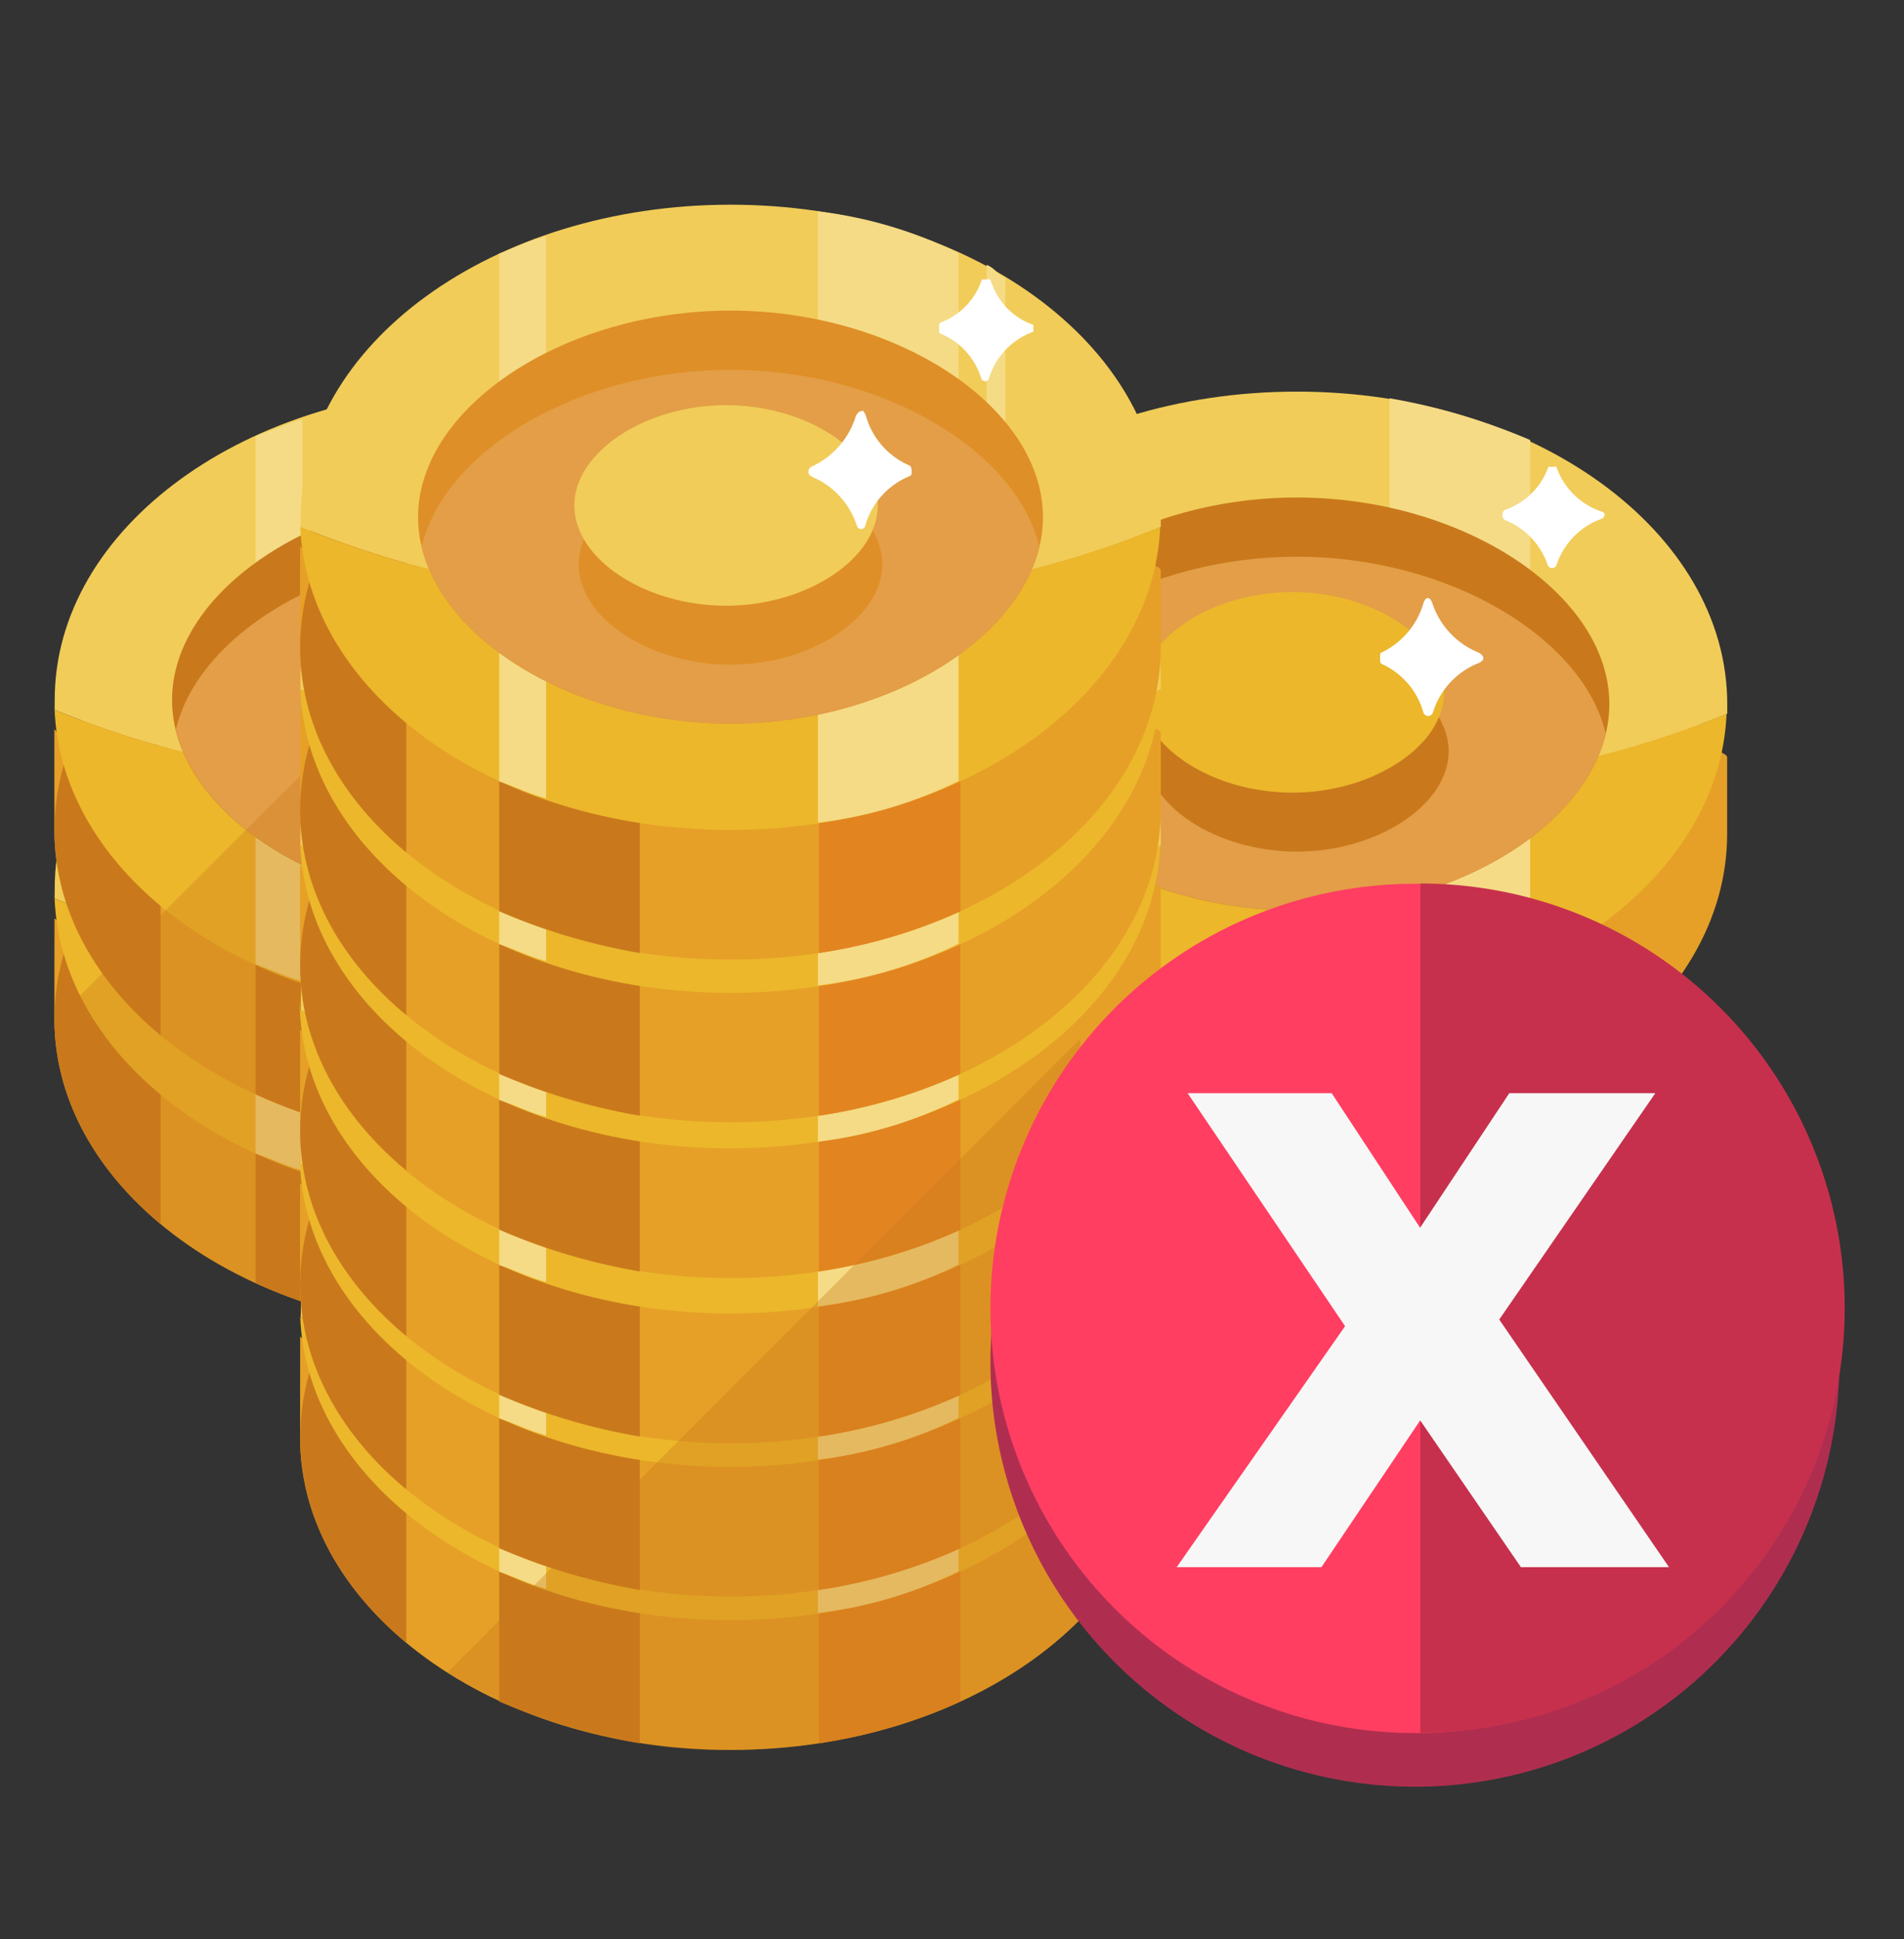 <svg xmlns="http://www.w3.org/2000/svg" viewBox="0 0 166 169"><rect x="0" y="0" width="166" height="169" fill="#333333" stroke="none"/><defs><style>.cls-1{isolation:isolate;}.cls-2{fill:#fff;}.cls-3{fill:#e6a027;}.cls-11,.cls-4{fill:#c9791c;}.cls-5{fill:#e28520;}.cls-6{fill:#f1cc58;}.cls-7{fill:#ecb72b;}.cls-8{fill:#f5db85;}.cls-9{fill:#e39e47;}.cls-10{fill:#df8f27;}.cls-11{opacity:0.35;mix-blend-mode:multiply;}.cls-12{fill:#af2e50;}.cls-13{fill:#ff3e61;}.cls-14{fill:#c7304c;}.cls-15{fill:#f7f7f7;}</style></defs><title>No deposit</title><g class="cls-1"><g id="Layer_1" data-name="Layer 1"><g id="_Group_" data-name="&lt;Group&gt;"><g id="_Group_2" data-name="&lt;Group&gt;"><polygon id="_Path_" data-name="&lt;Path&gt;" class="cls-2" points="29.54 36.54 27.54 43.92 20.54 40.89 25.04 47.05 18.31 50.65 25.93 50.97 24.54 58.48 29.54 52.71 34.54 58.48 33.15 50.97 40.77 50.65 34.04 47.05 38.55 40.89 31.54 43.92 29.54 36.54"/></g></g><path class="cls-3" d="M75.54,72.68c0,15,16.8,27.24,37.52,27.24s37.52-12.2,37.52-27.24c0-2.31,0-4.13,0-6.68,0-.37-1.39-.69-1.52-1-4.58-11.29-19-19.53-36-19.53C99.58,45.44,84.88,60,78.63,67.86c-.34.43-3.08-4.4-3.08-3.92C75.54,67.25,75.54,72.25,75.54,72.68Z"/><path class="cls-4" d="M105.62,99.34A37.43,37.43,0,0,1,93.37,95.7V74.19h12.26Z"/><path class="cls-5" d="M120.78,99.34a46.11,46.11,0,0,0,12.34-3.64V74.22H120.78Z"/><path class="cls-4" d="M84.8,62.91V90.58c-5.76-4.79-9.25-11-9.25-17.9A20.75,20.75,0,0,1,78,62.91Z"/><path class="cls-6" d="M113.07,34.13c20.72,0,37.52,12.2,37.52,27.24,0,.28,0,.55,0,.83-10.34,4.3-23.35,6.88-37.49,6.88S85.91,66.51,75.57,62.2c0-.28,0-.55,0-.83C75.54,46.33,92.34,34.13,113.07,34.13Z"/><path class="cls-7" d="M75.57,62.2c10.34,4.3,23.35,6.88,37.49,6.88s27.16-2.57,37.49-6.88c0-.28,0-.55,0-.83,0,15-16.8,27.24-37.52,27.24S75.54,76.42,75.54,61.37C75.54,61.65,75.56,61.93,75.57,62.2Z"/><path class="cls-8" d="M121.15,34.71a55.08,55.08,0,0,1,12.26,3.64v46A55.08,55.08,0,0,1,121.15,88Z"/><path class="cls-8" d="M96.64,36.87v49c-.82-.45-2.45-.93-3.27-1.48v-46C94.18,37.8,95.82,37.32,96.64,36.87Z"/><path class="cls-4" d="M113.07,79.36c14.51,0,27.24-8.41,27.24-18s-12.73-18-27.24-18-27.24,8.41-27.24,18S98.55,79.36,113.07,79.36Z"/><path class="cls-9" d="M113.07,48.52c13.2,0,24.92,7,26.93,15.42-2,8.47-13.74,15.42-26.93,15.42s-24.92-7-26.93-15.42C88.15,55.47,99.87,48.52,113.07,48.52Z"/><path class="cls-4" d="M113.07,74.22c7,0,13.23-4.08,13.23-8.74s-6.18-8.74-13.23-8.74-13.23,4.08-13.23,8.74S106,74.22,113.07,74.22Z"/><path class="cls-7" d="M112.68,69.08c7,0,13.23-4.08,13.23-8.74s-6.18-8.74-13.23-8.74-13.23,4.08-13.23,8.74S105.63,69.08,112.68,69.08Z"/><path class="cls-2" d="M124.41,52.13h.09c.18,0,.32.26.38.44a7,7,0,0,0,4,4.29c.17.06.44.29.44.48v.05c0,.18-.27.35-.44.41a6.77,6.77,0,0,0-3.95,4.3.45.45,0,0,1-.42.3.44.44,0,0,1-.41-.3,6.58,6.58,0,0,0-3.58-4.21c-.16-.06-.2-.22-.2-.4v-.25c0-.18,0-.34.19-.4a6.91,6.91,0,0,0,3.59-4.26c.06-.18.17-.44.34-.44"/><path class="cls-2" d="M135,40.69h.34c.18,0,.32-.09.38.07a6.26,6.26,0,0,0,3.87,3.81c.17.06.31.1.31.28v0a.44.44,0,0,1-.31.38,6.39,6.39,0,0,0-3.88,4,.41.41,0,0,1-.39.28.41.41,0,0,1-.39-.28,6.43,6.43,0,0,0-3.7-3.9A.45.45,0,0,1,131,45v-.23a.44.44,0,0,1,.31-.37,6.1,6.1,0,0,0,3.65-3.62c.06-.17.23-.07.41-.07"/><path class="cls-3" d="M4.74,88.78c0,15,16.8,27.24,37.52,27.24s37.52-12.2,37.52-27.24c0-2.31,0-4.13,0-6.68,0-.37-1.39-.69-1.52-1-4.58-11.29-19-19.53-36-19.53C28.78,61.54,14.07,76.06,7.83,84c-.34.43-3.08-4.4-3.08-3.92C4.74,83.35,4.74,88.35,4.74,88.78Z"/><path class="cls-4" d="M34.54,115.44a44.65,44.65,0,0,1-12.26-3.64V90.53H34.54Z"/><path class="cls-5" d="M50,115.44a46.11,46.11,0,0,0,12.34-3.64V90.32H50Z"/><path class="cls-4" d="M14,79v27.67c-5.76-4.79-9.25-11-9.25-17.9A20.75,20.75,0,0,1,7.24,79Z"/><path class="cls-6" d="M42.26,50.23c20.72,0,37.52,12.2,37.52,27.24,0,.28,0,.55,0,.83-10.34,4.3-23.35,6.88-37.49,6.88S15.11,82.61,4.77,78.3c0-.28,0-.55,0-.83C4.74,62.43,21.54,50.23,42.26,50.23Z"/><path class="cls-7" d="M4.77,78.3c10.34,4.3,23.35,6.88,37.49,6.88s27.16-2.57,37.49-6.88c0-.28,0-.55,0-.83,0,15-16.8,27.24-37.52,27.24S4.74,92.52,4.74,77.47C4.74,77.75,4.76,78,4.77,78.3Z"/><path class="cls-8" d="M50.07,50.81a55.08,55.08,0,0,1,12.26,3.64v46a55.08,55.08,0,0,1-12.26,3.64Z"/><path class="cls-8" d="M26.37,53v49c-1.63-.45-2.45-.93-4.09-1.48v-46C23.92,53.9,24.74,53.42,26.37,53Z"/><path class="cls-10" d="M42.26,95.46c14.51,0,27.24-8.41,27.24-18s-12.73-18-27.24-18S15,67.89,15,77.47,27.75,95.46,42.26,95.46Z"/><path class="cls-9" d="M42.26,64.62c13.2,0,24.92,7,26.93,15.42-2,8.47-13.74,15.42-26.93,15.42S17.35,88.51,15.33,80C17.35,71.57,29.07,64.62,42.26,64.62Z"/><path class="cls-10" d="M42.26,90.32c7,0,13.23-4.08,13.23-8.74s-6.18-8.74-13.23-8.74S29,76.93,29,81.58,35.21,90.32,42.26,90.32Z"/><path class="cls-7" d="M41.88,85.18c7,0,13.23-4.08,13.23-8.74s-6.18-8.74-13.23-8.74-13.23,4.08-13.23,8.74S34.83,85.18,41.88,85.18Z"/><path class="cls-2" d="M53.33,68.47h.37a.42.42,0,0,1,.38.32A6.69,6.69,0,0,0,57.94,73a.46.46,0,0,1,.3.42v.05a.46.46,0,0,1-.3.41,6.67,6.67,0,0,0-3.88,4.3.41.41,0,0,1-.38.3.42.42,0,0,1-.39-.3A6.77,6.77,0,0,0,49.57,74a.49.49,0,0,1-.33-.4v-.25a.49.49,0,0,1,.33-.4,6.79,6.79,0,0,0,3.66-4.14.46.46,0,0,1,.41-.32"/><path class="cls-2" d="M67.22,55.4h.44c.18,0,.32-.05.38.11a6.21,6.21,0,0,0,3.82,3.83c.17.06.26.12.26.3v0a.39.39,0,0,1-.26.38,6.36,6.36,0,0,0-3.86,4,.39.39,0,0,1-.38.28.41.41,0,0,1-.39-.28,6.51,6.51,0,0,0-3.74-3.9c-.16-.06-.36-.2-.36-.37v-.23c0-.17.2-.32.36-.37a6.2,6.2,0,0,0,3.68-3.66c.06-.17.25-.11.43-.11"/><path class="cls-3" d="M4.74,72.33c0,15,16.8,27.24,37.52,27.24s37.52-12.2,37.52-27.24c0-2.31,0-4.13,0-6.68,0-.37-1.39-.69-1.52-1-4.58-11.29-19-19.53-36-19.53-13.48,0-28.19,14.53-34.44,22.42-.34.43-3.08-4.4-3.08-3.92C4.74,66.9,4.74,71.9,4.74,72.33Z"/><path class="cls-4" d="M34.54,99a44.65,44.65,0,0,1-12.26-3.64V74.19H34.54Z"/><path class="cls-5" d="M50,99a46.11,46.11,0,0,0,12.34-3.64V73.87H50Z"/><path class="cls-4" d="M14,62.57V90.23c-5.76-4.79-9.25-11-9.25-17.9a20.75,20.75,0,0,1,2.49-9.77Z"/><path class="cls-6" d="M42.26,33.78C63,33.78,79.79,46,79.79,61c0,.28,0,.55,0,.83-10.34,4.3-23.35,6.88-37.49,6.88S15.11,66.16,4.77,61.86c0-.28,0-.55,0-.83C4.74,46,21.54,33.78,42.26,33.78Z"/><path class="cls-7" d="M4.77,61.86c10.34,4.3,23.35,6.88,37.49,6.88s27.16-2.57,37.49-6.88c0-.28,0-.55,0-.83,0,15-16.8,27.24-37.52,27.24S4.74,76.07,4.74,61C4.74,61.3,4.76,61.58,4.77,61.86Z"/><path class="cls-8" d="M50.07,34.36A55.08,55.08,0,0,1,62.32,38V84a55.08,55.08,0,0,1-12.26,3.64Z"/><path class="cls-8" d="M26.37,36.52v49c-1.63-.45-2.45-.93-4.09-1.48V38C23.92,37.45,24.74,37,26.37,36.52Z"/><path class="cls-4" d="M42.26,79c14.51,0,27.24-8.41,27.24-18S56.78,43,42.26,43,15,51.44,15,61,27.75,79,42.26,79Z"/><path class="cls-9" d="M42.26,48.17c13.2,0,24.92,7,26.93,15.42C67.18,72.06,55.46,79,42.26,79s-24.92-7-26.93-15.42C17.35,55.13,29.07,48.17,42.26,48.17Z"/><path class="cls-10" d="M42.26,73.87c7,0,13.23-4.08,13.23-8.74S49.31,56.4,42.26,56.4,29,60.48,29,65.14,35.21,73.87,42.26,73.87Z"/><path class="cls-7" d="M41.88,68.73c7,0,13.23-4.08,13.23-8.74s-6.18-8.74-13.23-8.74S28.65,55.34,28.65,60,34.83,68.73,41.88,68.73Z"/><path class="cls-2" d="M53.33,52.13h.37a.37.37,0,0,1,.38.27,6.64,6.64,0,0,0,3.86,4.2.42.42,0,0,1,.3.39V57a.46.46,0,0,1-.3.41,6.67,6.67,0,0,0-3.88,4.3.41.41,0,0,1-.38.3.42.42,0,0,1-.39-.3,6.77,6.77,0,0,0-3.71-4.21.49.49,0,0,1-.33-.4v-.25a.49.49,0,0,1,.33-.4,6.69,6.69,0,0,0,3.66-4.09.41.41,0,0,1,.41-.27"/><path class="cls-2" d="M67.22,38.24h.44c.18,0,.32.3.38.47a6.49,6.49,0,0,0,3.82,4,.52.52,0,0,1,.26.48v0a.39.39,0,0,1-.26.38,6.36,6.36,0,0,0-3.86,4,.39.39,0,0,1-.38.28.41.41,0,0,1-.39-.28,6.51,6.51,0,0,0-3.74-3.9c-.16-.06-.36-.2-.36-.37V43.1c0-.17.2-.32.36-.37a6.8,6.8,0,0,0,3.68-4c.06-.17.25-.47.43-.47"/><path class="cls-3" d="M26.16,125.27c0,15,16.8,27.24,37.52,27.24s37.52-12.2,37.52-27.24c0-2.31,0-4.13,0-6.68,0-.37-1.39-.69-1.52-1C95.1,106.27,80.72,98,63.69,98,50.2,98,35.5,112.55,29.25,120.45c-.34.43-3.08-4.4-3.08-3.92C26.16,119.84,26.16,124.83,26.16,125.27Z"/><path class="cls-4" d="M55.78,151.93a55,55,0,0,1-12.26-3.64V126.48H55.78Z"/><path class="cls-5" d="M71.4,151.93a46.11,46.11,0,0,0,12.34-3.64V126.81H71.4Z"/><path class="cls-4" d="M35.42,115.5v27.67c-5.76-4.79-9.25-11-9.25-17.9a20.75,20.75,0,0,1,2.49-9.77Z"/><path class="cls-6" d="M63.69,86.72c20.72,0,37.52,12.2,37.52,27.24,0,.28,0,.55,0,.83-10.34,4.3-23.35,6.88-37.49,6.88s-27.16-2.57-37.49-6.88c0-.28,0-.55,0-.83C26.16,98.91,43,86.72,63.69,86.72Z"/><path class="cls-7" d="M26.19,114.79c10.34,4.3,23.35,6.88,37.49,6.88s27.16-2.57,37.49-6.88c0-.28,0-.55,0-.83,0,15-16.8,27.24-37.52,27.24S26.16,129,26.16,114C26.16,114.24,26.18,114.51,26.19,114.79Z"/><path class="cls-8" d="M71.31,87.3a37.45,37.45,0,0,1,12.26,3.64v46a37.45,37.45,0,0,1-12.26,3.64Z"/><path class="cls-8" d="M47.61,89.46v49c-1.63-.45-2.45-.93-4.09-1.48v-46C45.16,90.39,46,89.9,47.61,89.46Z"/><path class="cls-10" d="M63.69,131.95c14.51,0,27.24-8.41,27.24-18S78.2,96,63.69,96s-27.24,8.41-27.24,18S49.17,131.95,63.69,131.95Z"/><path class="cls-9" d="M63.69,101.11c13.2,0,24.92,7,26.93,15.42-2,8.47-13.74,15.42-26.93,15.42s-24.92-7-26.93-15.42C38.77,108.06,50.49,101.11,63.69,101.11Z"/><path class="cls-10" d="M63.69,126.81c7,0,13.23-4.08,13.23-8.74s-6.18-8.74-13.23-8.74-13.23,4.08-13.23,8.74S56.64,126.81,63.69,126.81Z"/><path class="cls-7" d="M63.3,121.67c7,0,13.23-4.08,13.23-8.74s-6.18-8.74-13.23-8.74-13.23,4.08-13.23,8.74S56.25,121.67,63.3,121.67Z"/><path class="cls-2" d="M75.39,105.24h-.27c.18,0,.32,0,.38.18a6.44,6.44,0,0,0,3.77,4.16c.17.06.21.16.21.35V110c0,.18,0,.35-.21.41a6.61,6.61,0,0,0-3.83,4.3.38.38,0,0,1-.36.3.4.4,0,0,1-.38-.3,6.89,6.89,0,0,0-3.8-4.21c-.16-.06-.41-.22-.41-.4v-.25c0-.18.26-.34.41-.4a6.61,6.61,0,0,0,3.7-4c.06-.18.28-.18.46-.18"/><path class="cls-2" d="M89.28,91.35h-.2c.18,0,.32.22.38.38a6.29,6.29,0,0,0,3.74,4c.17.06.17.26.17.43v0c0,.17,0,.33-.17.38a6.29,6.29,0,0,0-3.82,4,.37.37,0,0,1-.35.28.39.39,0,0,1-.38-.28,6.64,6.64,0,0,0-3.83-3.9c-.16-.06-.44-.2-.44-.37V96c0-.17.29-.32.45-.37a6.72,6.72,0,0,0,3.72-3.93.64.64,0,0,1,.47-.38"/><path class="cls-11" d="M35.1,58.71a12.54,12.54,0,0,0,7.16,2.82A51.59,51.59,0,0,1,49,62V90s6.34,14,8.38,21.82a20.25,20.25,0,0,1-2,2.53A50.21,50.21,0,0,1,42.26,116c-20.59,0-37.3-12-37.51-27Z"/><path class="cls-3" d="M26.16,111.9c0,15,16.8,27.24,37.52,27.24s37.52-12.2,37.52-27.24c0-2.31,0-4.13,0-6.68,0-.37-1.39-.69-1.52-1-4.58-11.29-19-19.53-36-19.53-13.48,0-28.19,14.53-34.44,22.42-.34.43-3.08-4.4-3.08-3.92C26.16,106.47,26.16,111.47,26.16,111.9Z"/><path class="cls-4" d="M55.78,138.57a55,55,0,0,1-12.26-3.64V113.41H55.78Z"/><path class="cls-5" d="M71.4,138.57a46.11,46.11,0,0,0,12.34-3.64V113.44H71.4Z"/><path class="cls-4" d="M35.42,102.14V129.8c-5.76-4.79-9.25-11-9.25-17.9a20.75,20.75,0,0,1,2.49-9.77Z"/><path class="cls-6" d="M63.69,73.35c20.72,0,37.52,12.2,37.52,27.24,0,.28,0,.55,0,.83-10.34,4.3-23.35,6.88-37.49,6.88s-27.16-2.57-37.49-6.88c0-.28,0-.55,0-.83C26.16,85.55,43,73.35,63.69,73.35Z"/><path class="cls-7" d="M26.19,101.43c10.34,4.3,23.35,6.88,37.49,6.88s27.16-2.57,37.49-6.88c0-.28,0-.55,0-.83,0,15-16.8,27.24-37.52,27.24s-37.52-12.2-37.52-27.24C26.16,100.87,26.18,101.15,26.19,101.43Z"/><path class="cls-8" d="M71.31,73.93a37.45,37.45,0,0,1,12.26,3.64v46a37.45,37.45,0,0,1-12.26,3.64Z"/><path class="cls-8" d="M87.65,105.64c-.82.16-.82.31-1.63.45V78.59c.82.37.82.76,1.63,1.17Z"/><path class="cls-8" d="M47.61,76.09v49c-1.63-.45-2.45-.93-4.09-1.48v-46C45.16,77,46,76.54,47.61,76.09Z"/><path class="cls-10" d="M63.69,118.58c14.51,0,27.24-8.41,27.24-18s-12.73-18-27.24-18S36.44,91,36.44,100.6,49.17,118.58,63.69,118.58Z"/><path class="cls-9" d="M63.69,87.75c13.2,0,24.92,7,26.93,15.42-2,8.47-13.74,15.42-26.93,15.42s-24.92-7-26.93-15.42C38.77,94.7,50.49,87.75,63.69,87.75Z"/><path class="cls-10" d="M63.69,113.44c7,0,13.23-4.08,13.23-8.74S70.73,96,63.69,96s-13.23,4.08-13.23,8.74S56.64,113.44,63.69,113.44Z"/><path class="cls-7" d="M63.3,108.3c7,0,13.23-4.08,13.23-8.74s-6.18-8.74-13.23-8.74-13.23,4.08-13.23,8.74S56.25,108.3,63.3,108.3Z"/><path class="cls-2" d="M75.39,91.35h-.27c.18,0,.32.26.38.44a6.67,6.67,0,0,0,3.77,4.29c.17.06.21.29.21.48v.05c0,.18,0,.35-.21.41a6.61,6.61,0,0,0-3.83,4.3.38.38,0,0,1-.36.3.4.4,0,0,1-.38-.3,6.89,6.89,0,0,0-3.8-4.21c-.16-.06-.41-.22-.41-.4v-.25c0-.18.26-.34.41-.4a7.08,7.08,0,0,0,3.7-4.27c.06-.18.28-.44.46-.44"/><path class="cls-2" d="M89.28,78.28h-.2a.36.36,0,0,1,.38.24,6.17,6.17,0,0,0,3.74,3.89c.17.06.17.18.17.36v0c0,.17,0,.33-.17.38a6.29,6.29,0,0,0-3.82,4,.37.37,0,0,1-.35.28.39.39,0,0,1-.38-.28,6.64,6.64,0,0,0-3.83-3.9c-.16-.06-.44-.2-.44-.37v-.23c0-.17.29-.32.45-.37a6.48,6.48,0,0,0,3.72-3.78c.06-.17.3-.24.47-.24"/><path class="cls-3" d="M26.16,98.54c0,15,16.8,27.24,37.52,27.24s37.52-12.2,37.52-27.24c0-2.31,0-4.13,0-6.68,0-.37-1.39-.69-1.52-1-4.58-11.29-19-19.53-36-19.53C50.2,71.3,35.5,85.82,29.25,93.72c-.34.43-3.08-4.4-3.08-3.92C26.16,93.11,26.16,98.11,26.16,98.54Z"/><path class="cls-4" d="M55.78,125.2a55,55,0,0,1-12.26-3.64V100.34H55.78Z"/><path class="cls-5" d="M71.4,125.2a46.11,46.11,0,0,0,12.34-3.64V100.08H71.4Z"/><path class="cls-4" d="M35.42,88.77v27.67c-5.76-4.79-9.25-11-9.25-17.9a20.75,20.75,0,0,1,2.49-9.77Z"/><path class="cls-6" d="M63.69,60c20.72,0,37.52,12.2,37.52,27.24,0,.28,0,.55,0,.83-10.34,4.3-23.35,6.88-37.49,6.88s-27.16-2.57-37.49-6.88c0-.28,0-.55,0-.83C26.16,72.19,43,60,63.69,60Z"/><path class="cls-7" d="M26.19,88.06c10.34,4.3,23.35,6.88,37.49,6.88s27.16-2.57,37.49-6.88c0-.28,0-.55,0-.83,0,15-16.8,27.24-37.52,27.24s-37.52-12.2-37.52-27.24C26.16,87.51,26.18,87.79,26.19,88.06Z"/><path class="cls-8" d="M71.31,60.57a37.45,37.45,0,0,1,12.26,3.64v46a37.45,37.45,0,0,1-12.26,3.64Z"/><path class="cls-8" d="M87.65,92.28c-.82.16-.82.31-1.63.45V65.22c.82.37.82.76,1.63,1.17Z"/><path class="cls-8" d="M47.61,62.73v49c-1.63-.45-2.45-.93-4.09-1.48v-46C45.16,63.66,46,63.18,47.61,62.73Z"/><path class="cls-10" d="M63.69,105.22c14.51,0,27.24-8.41,27.24-18s-12.73-18-27.24-18-27.24,8.41-27.24,18S49.17,105.22,63.69,105.22Z"/><path class="cls-9" d="M63.69,74.38c13.2,0,24.92,7,26.93,15.42-2,8.47-13.74,15.42-26.93,15.42s-24.92-7-26.93-15.42C38.77,81.33,50.49,74.38,63.69,74.38Z"/><path class="cls-10" d="M63.69,100.08c7,0,13.23-4.08,13.23-8.74s-6.18-8.74-13.23-8.74-13.23,4.08-13.23,8.74S56.64,100.08,63.69,100.08Z"/><path class="cls-6" d="M63.3,94.94c7,0,13.23-4.08,13.23-8.74s-6.18-8.74-13.23-8.74S50.07,81.55,50.07,86.2,56.25,94.94,63.3,94.94Z"/><path class="cls-2" d="M75.39,78.28h-.27a.4.4,0,0,1,.38.3,6.54,6.54,0,0,0,3.77,4.22c.17.06.21.22.21.41v.05c0,.18,0,.35-.21.41A6.61,6.61,0,0,0,75.44,88a.38.38,0,0,1-.36.3.4.4,0,0,1-.38-.3,6.89,6.89,0,0,0-3.8-4.21c-.16-.06-.41-.22-.41-.4V83.1c0-.18.26-.34.41-.4a6.81,6.81,0,0,0,3.7-4.12.5.5,0,0,1,.46-.3"/><path class="cls-2" d="M89.28,65.2h-.2c.18,0,.32-.08.38.09a6.06,6.06,0,0,0,3.74,3.82c.17.06.17.11.17.29v0c0,.17,0,.33-.17.38a6.29,6.29,0,0,0-3.82,4,.37.37,0,0,1-.35.28.39.39,0,0,1-.38-.28,6.64,6.64,0,0,0-3.83-3.9c-.16-.06-.44-.2-.44-.37v-.23c0-.17.29-.32.45-.37a6.24,6.24,0,0,0,3.72-3.64c.06-.17.3-.09.47-.09"/><path class="cls-3" d="M26.16,84.15c0,15,16.8,27.24,37.52,27.24s37.52-12.2,37.52-27.24c0-2.31,0-4.13,0-6.68,0-.37-1.39-.69-1.52-1-4.58-11.29-19-19.53-36-19.53-13.48,0-28.19,14.53-34.44,22.42-.34.43-3.08-4.4-3.08-3.92C26.16,78.72,26.16,83.72,26.16,84.15Z"/><path class="cls-4" d="M55.78,110.81a55,55,0,0,1-12.26-3.64V85.63H55.78Z"/><path class="cls-5" d="M71.4,110.81a46.11,46.11,0,0,0,12.34-3.64V85.69H71.4Z"/><path class="cls-4" d="M35.42,74.38V102c-5.76-4.79-9.25-11-9.25-17.9a20.75,20.75,0,0,1,2.49-9.77Z"/><path class="cls-6" d="M63.69,45.6c20.72,0,37.52,12.2,37.52,27.24,0,.28,0,.55,0,.83C90.84,78,77.83,80.55,63.69,80.55S36.53,78,26.19,73.67c0-.28,0-.55,0-.83C26.16,57.79,43,45.6,63.69,45.6Z"/><path class="cls-7" d="M26.19,73.67c10.34,4.3,23.35,6.88,37.49,6.88S90.84,78,101.18,73.67c0-.28,0-.55,0-.83,0,15-16.8,27.24-37.52,27.24S26.16,87.88,26.16,72.84C26.16,73.12,26.18,73.39,26.19,73.67Z"/><path class="cls-8" d="M71.31,46.18a37.45,37.45,0,0,1,12.26,3.64v46A37.45,37.45,0,0,1,71.31,99.5Z"/><path class="cls-8" d="M87.65,77.89c-.82.16-.82.31-1.63.45V50.83c.82.37.82.76,1.63,1.17Z"/><path class="cls-8" d="M47.61,48.34v49c-1.63-.45-2.45-.93-4.09-1.48v-46C45.16,49.27,46,48.79,47.61,48.34Z"/><path class="cls-10" d="M63.69,90.83c14.51,0,27.24-8.41,27.24-18s-12.73-18-27.24-18-27.24,8.41-27.24,18S49.17,90.83,63.69,90.83Z"/><path class="cls-9" d="M63.69,60c13.2,0,24.92,7,26.93,15.42-2,8.47-13.74,15.42-26.93,15.42s-24.92-7-26.93-15.42C38.77,66.94,50.49,60,63.69,60Z"/><path class="cls-10" d="M63.69,85.69c7,0,13.23-4.08,13.23-8.74s-6.18-8.74-13.23-8.74S50.45,72.3,50.45,77,56.64,85.69,63.69,85.69Z"/><path class="cls-6" d="M63.3,80.55c7,0,13.23-4.08,13.23-8.74s-6.18-8.74-13.23-8.74-13.23,4.08-13.23,8.74S56.25,80.55,63.3,80.55Z"/><path class="cls-2" d="M75.39,63.57h-.27c.18,0,.32.27.38.45a6.68,6.68,0,0,0,3.77,4.29c.17.06.21.3.21.49v.05c0,.18,0,.35-.21.41a6.61,6.61,0,0,0-3.83,4.3.38.38,0,0,1-.36.3.4.4,0,0,1-.38-.3,6.89,6.89,0,0,0-3.8-4.21c-.16-.06-.41-.22-.41-.4v-.25c0-.18.26-.34.41-.4A7.1,7.1,0,0,0,74.61,64c.06-.18.28-.45.46-.45"/><path class="cls-2" d="M89.28,50.5h-.2a.37.37,0,0,1,.38.25,6.18,6.18,0,0,0,3.74,3.9c.17.06.17.19.17.37v0c0,.17,0,.33-.17.38a6.29,6.29,0,0,0-3.82,4,.37.37,0,0,1-.35.28.39.39,0,0,1-.38-.28,6.64,6.64,0,0,0-3.83-3.9c-.16-.06-.44-.2-.44-.37v-.23c0-.17.29-.32.45-.37a6.5,6.5,0,0,0,3.72-3.8c.06-.17.3-.25.47-.25"/><path class="cls-11" d="M63.69,152.51A46.3,46.3,0,0,1,39,145.75L94.18,90.53v34.32s1.71,6.4,3.26,12.32C91.36,146.25,78.53,152.51,63.69,152.51Z"/><path class="cls-3" d="M26.16,70.57c0,15,16.8,27.24,37.52,27.24s37.52-12.2,37.52-27.24c0-2.31,0-4.13,0-6.68,0-.37-1.39-.69-1.52-1-4.58-11.29-19-19.53-36-19.53-13.48,0-28.19,14.53-34.44,22.42-.34.43-3.08-4.4-3.08-3.92C26.16,65.14,26.16,70.14,26.16,70.57Z"/><path class="cls-4" d="M55.78,97.24A55,55,0,0,1,43.53,93.6V71.74H55.78Z"/><path class="cls-5" d="M71.4,97.24A46.11,46.11,0,0,0,83.73,93.6V72.11H71.4Z"/><path class="cls-4" d="M35.42,60.81V88.47c-5.76-4.79-9.25-11-9.25-17.9a20.75,20.75,0,0,1,2.49-9.77Z"/><path class="cls-6" d="M63.69,32c20.72,0,37.52,12.2,37.52,27.24,0,.28,0,.55,0,.83C90.84,64.4,77.83,67,63.69,67S36.53,64.4,26.19,60.1c0-.28,0-.55,0-.83C26.16,44.22,43,32,63.69,32Z"/><path class="cls-7" d="M26.19,60.1C36.53,64.4,49.54,67,63.69,67s27.16-2.57,37.49-6.88c0-.28,0-.55,0-.83,0,15-16.8,27.24-37.52,27.24S26.16,74.31,26.16,59.26C26.16,59.54,26.18,59.82,26.19,60.1Z"/><path class="cls-8" d="M71.31,32.6a37.45,37.45,0,0,1,12.26,3.64v46a37.45,37.45,0,0,1-12.26,3.64Z"/><path class="cls-8" d="M87.65,64.31c-.82.16-.82.31-1.63.45V37.26c.82.37.82.76,1.63,1.17Z"/><path class="cls-8" d="M47.61,34.76v49c-1.63-.45-2.45-.93-4.09-1.48v-46C45.16,35.7,46,35.21,47.61,34.76Z"/><path class="cls-10" d="M63.69,77.25c14.51,0,27.24-8.41,27.24-18s-12.73-18-27.24-18-27.24,8.41-27.24,18S49.17,77.25,63.69,77.25Z"/><path class="cls-9" d="M63.69,46.41c13.2,0,24.92,7,26.93,15.42-2,8.47-13.74,15.42-26.93,15.42s-24.92-7-26.93-15.42C38.77,53.37,50.49,46.41,63.69,46.41Z"/><path class="cls-10" d="M63.69,72.11c7,0,13.23-4.08,13.23-8.74s-6.18-8.74-13.23-8.74-13.23,4.08-13.23,8.74S56.64,72.11,63.69,72.11Z"/><path class="cls-7" d="M63.3,67c7,0,13.23-4.08,13.23-8.74S70.35,49.5,63.3,49.5s-13.23,4.08-13.23,8.74S56.25,67,63.3,67Z"/><path class="cls-2" d="M75.39,50.5h-.27c.18,0,.32,0,.38.2a6.46,6.46,0,0,0,3.77,4.17c.17.06.21.17.21.36v.05c0,.18,0,.35-.21.41A6.61,6.61,0,0,0,75.44,60a.38.38,0,0,1-.36.3.4.4,0,0,1-.38-.3,6.89,6.89,0,0,0-3.8-4.21c-.16-.06-.41-.22-.41-.4v-.25c0-.18.26-.34.41-.4a6.65,6.65,0,0,0,3.7-4c.06-.18.28-.2.46-.2"/><path class="cls-2" d="M89.28,36.61h-.2c.18,0,.32.24.38.41a6.31,6.31,0,0,0,3.74,4c.17.06.17.27.17.45v0c0,.17,0,.33-.17.38a6.29,6.29,0,0,0-3.82,4,.37.37,0,0,1-.35.28.39.39,0,0,1-.38-.28,6.64,6.64,0,0,0-3.83-3.9c-.16-.06-.44-.2-.44-.37v-.23c0-.17.29-.32.45-.37a6.77,6.77,0,0,0,3.72-4,.67.67,0,0,1,.47-.41"/><path class="cls-3" d="M26.16,56.39c0,15,16.8,27.24,37.52,27.24s37.52-12.2,37.52-27.24c0-2.31,0-4.13,0-6.68,0-.37-1.39-.69-1.52-1-4.58-11.29-19-19.53-36-19.53-13.48,0-28.19,14.53-34.44,22.42-.34.43-3.08-4.4-3.08-3.92C26.16,51,26.16,56,26.16,56.39Z"/><path class="cls-4" d="M55.78,83.06a55,55,0,0,1-12.26-3.64V57.85H55.78Z"/><path class="cls-5" d="M71.4,83.06a46.11,46.11,0,0,0,12.34-3.64V57.93H71.4Z"/><path class="cls-4" d="M35.42,46.63V74.29c-5.76-4.79-9.25-11-9.25-17.9a20.75,20.75,0,0,1,2.49-9.77Z"/><path class="cls-6" d="M63.69,17.84c20.72,0,37.52,12.2,37.52,27.24,0,.28,0,.55,0,.83-10.34,4.3-23.35,6.88-37.49,6.88s-27.16-2.57-37.49-6.88c0-.28,0-.55,0-.83C26.16,30,43,17.84,63.69,17.84Z"/><path class="cls-7" d="M26.19,45.92c10.34,4.3,23.35,6.88,37.49,6.88s27.16-2.57,37.49-6.88c0-.28,0-.55,0-.83,0,15-16.8,27.24-37.52,27.24S26.16,60.13,26.16,45.08C26.16,45.36,26.18,45.64,26.19,45.92Z"/><path class="cls-8" d="M71.31,18.42a37.45,37.45,0,0,1,12.26,3.64v46a37.45,37.45,0,0,1-12.26,3.64Z"/><path class="cls-8" d="M87.65,50.13c-.82.16-.82.31-1.63.45V23.07c.82.37.82.76,1.63,1.17Z"/><path class="cls-8" d="M47.61,20.58v49c-1.63-.45-2.45-.93-4.09-1.48v-46C45.16,21.52,46,21,47.61,20.58Z"/><path class="cls-10" d="M63.69,63.07c14.51,0,27.24-8.41,27.24-18s-12.73-18-27.24-18-27.24,8.41-27.24,18S49.17,63.07,63.69,63.07Z"/><path class="cls-9" d="M63.69,32.23c13.2,0,24.92,7,26.93,15.42-2,8.47-13.74,15.42-26.93,15.42s-24.92-7-26.93-15.42C38.77,39.19,50.49,32.23,63.69,32.23Z"/><path class="cls-10" d="M63.69,57.93c7,0,13.23-4.08,13.23-8.74s-6.18-8.74-13.23-8.74S50.45,44.54,50.45,49.2,56.64,57.93,63.69,57.93Z"/><path class="cls-6" d="M63.3,52.79c7,0,13.23-4.08,13.23-8.74s-6.18-8.74-13.23-8.74S50.07,39.4,50.07,44.06,56.25,52.79,63.3,52.79Z"/><path class="cls-2" d="M75.39,35.79h-.27c.18,0,.32.29.38.47a6.69,6.69,0,0,0,3.77,4.3c.17.06.21.3.21.49v.05c0,.18,0,.35-.21.41a6.61,6.61,0,0,0-3.83,4.3.38.38,0,0,1-.36.3.4.4,0,0,1-.38-.3,6.89,6.89,0,0,0-3.8-4.21c-.16-.06-.41-.22-.41-.4V41c0-.18.26-.34.41-.4a7.13,7.13,0,0,0,3.7-4.29c.06-.18.28-.47.46-.47"/><path class="cls-2" d="M86,24.35h0c.18,0,.32-.07.38.1A5.93,5.93,0,0,0,90,28.28c.17.06.08.12.08.29v0c0,.17.09.33-.08.38a6.22,6.22,0,0,0-3.77,4,.34.34,0,0,1-.33.28.38.38,0,0,1-.36-.28A6.14,6.14,0,0,0,82,29.08c-.16-.06-.12-.2-.12-.37v-.23c0-.17,0-.32.13-.37a6,6,0,0,0,3.56-3.65c.06-.17.14-.1.32-.1"/><circle class="cls-12" cx="123.36" cy="118.71" r="37.01"/><circle class="cls-13" cx="123.36" cy="114.03" r="37.01"/><path class="cls-14" d="M123.83,77v74a37,37,0,0,0,0-74Z"/><path class="cls-15" d="M103.54,95.27h12.56L123.81,107l7.78-11.73h12.73L130.71,115l14.8,21.58H132.6l-8.78-12.79-8.61,12.79H102.59l14.68-21Z"/></g></g></svg>
